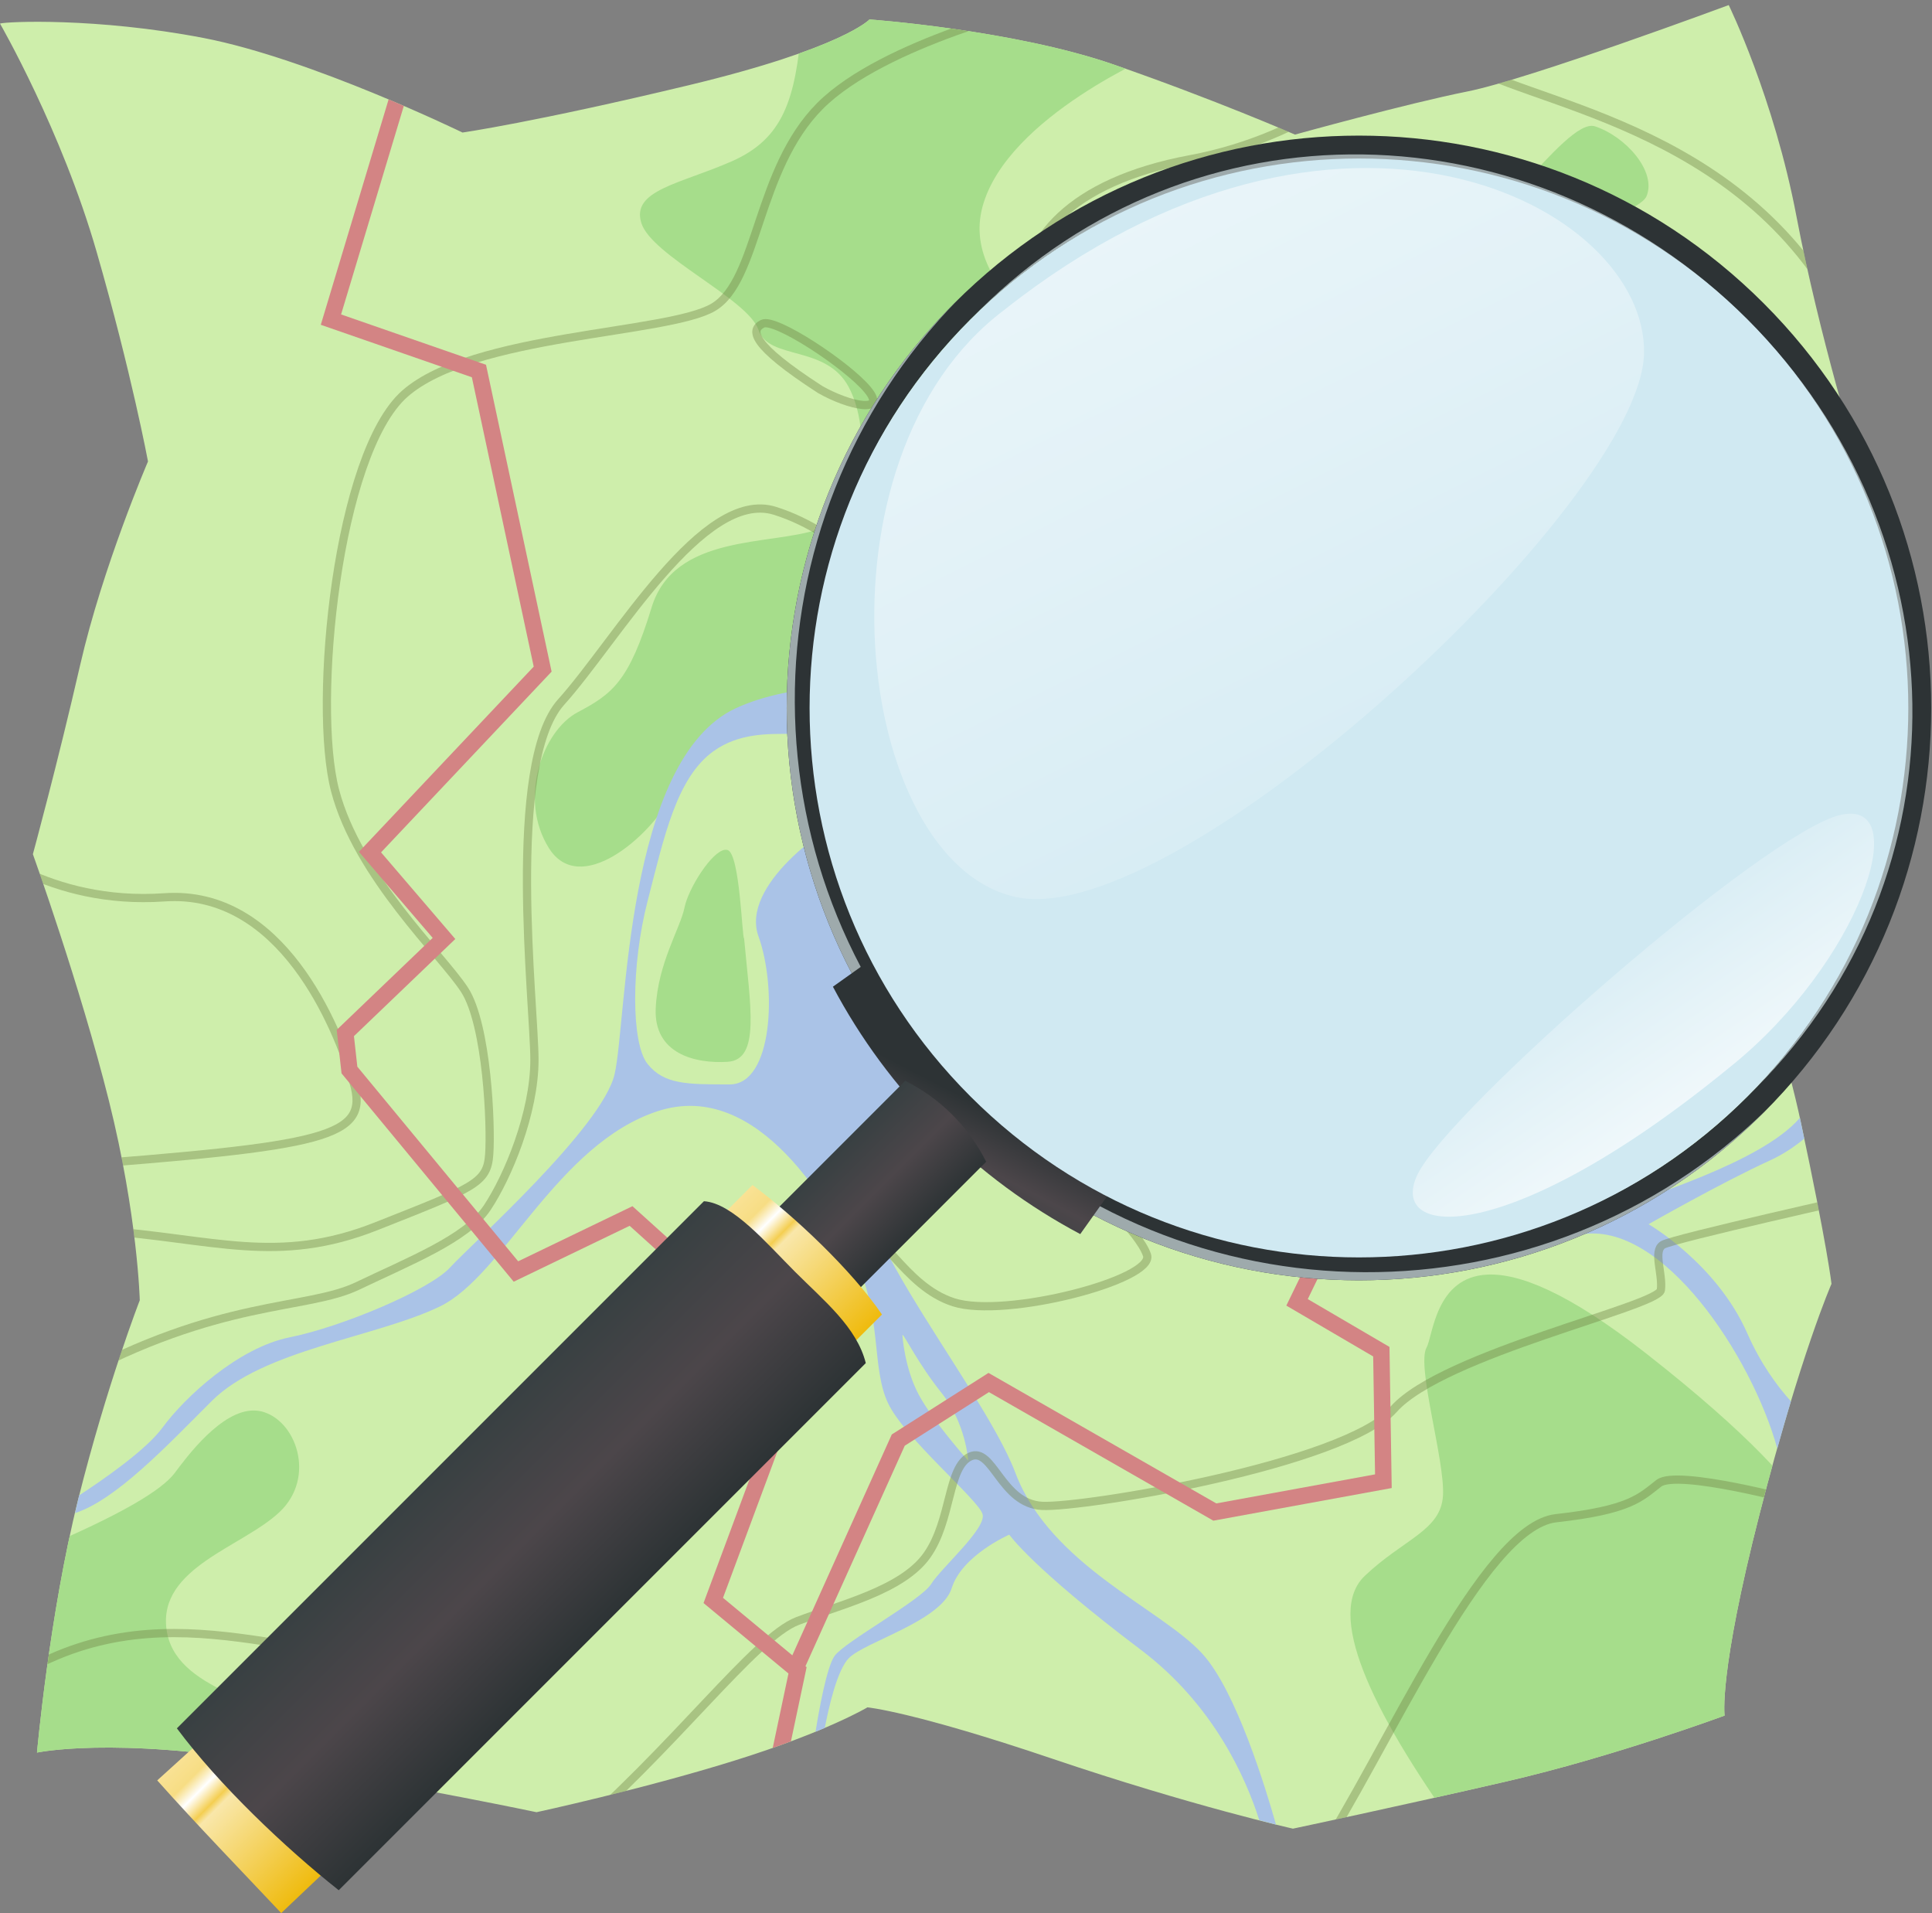 <?xml version="1.0" encoding="UTF-8" standalone="no"?>
<!-- Created with Inkscape (http://www.inkscape.org/) -->

<svg
   xmlns:dc="http://purl.org/dc/elements/1.1/"
   xmlns:cc="http://creativecommons.org/ns#"
   xmlns:rdf="http://www.w3.org/1999/02/22-rdf-syntax-ns#"
   xmlns:svg="http://www.w3.org/2000/svg"
   xmlns="http://www.w3.org/2000/svg"
   xmlns:xlink="http://www.w3.org/1999/xlink"
   xmlns:sodipodi="http://sodipodi.sourceforge.net/DTD/sodipodi-0.dtd"
   xmlns:inkscape="http://www.inkscape.org/namespaces/inkscape"
   width="301"
   height="298"
   viewBox="0 0 301 298"
   id="svg4046"
   version="1.1"
   inkscape:version="0.91 r13725"
   sodipodi:docname="open-street-map1.svg">
  <rect x="0" y="0" width="301" height="298" fill="#808080" stroke="none"/>
  <defs
     id="defs4048">
    <radialGradient
       xlink:href="#linearGradient5745-3"
       id="radialGradient6256"
       gradientUnits="userSpaceOnUse"
       gradientTransform="matrix(1.005,1.005,-1.005,1.005,241.295,485.321)"
       cx="128"
       cy="86"
       fx="128"
       fy="86"
       r="47" />
    <linearGradient
       id="linearGradient5745-3">
      <stop
         offset="0"
         id="stop5747-3"
         stop-color="#d0e9f2"
         stop-opacity="0" />
      <stop
         id="stop5753-6"
         offset=".839"
         stop-color="#d0e9f2"
         stop-opacity="0" />
      <stop
         offset=".943"
         id="stop5755-9"
         stop-color="#d0e9f2"
         stop-opacity=".282" />
      <stop
         offset="1"
         id="stop5749-0"
         stop-color="#d0e9f2" />
    </linearGradient>
    <linearGradient
       xlink:href="#linearGradient6589"
       id="linearGradient6595"
       x1="126.643"
       y1="29.815"
       x2="179.961"
       y2="137.196"
       gradientUnits="userSpaceOnUse"
       gradientTransform="translate(282.133,432.069)" />
    <linearGradient
       id="linearGradient6589">
      <stop
         offset="0"
         id="stop6591"
         stop-color="#fff" />
      <stop
         offset="1"
         id="stop6593"
         stop-color="#fff"
         stop-opacity="0" />
    </linearGradient>
    <radialGradient
       xlink:href="#linearGradient6846"
       id="radialGradient6427"
       cx="159.613"
       cy="72.588"
       fx="159.613"
       fy="72.588"
       r="38.417"
       gradientTransform="matrix(1.212,0,0,0.839,163.996,504.923)"
       gradientUnits="userSpaceOnUse" />
    <linearGradient
       id="linearGradient6846">
      <stop
         id="stop6848"
         offset="0"
         stop-color="#fff" />
      <stop
         offset=".5"
         id="stop6852"
         stop-color="#fff"
         stop-opacity=".931" />
      <stop
         id="stop6850"
         offset="1"
         stop-color="#fff"
         stop-opacity="0" />
    </linearGradient>
    <radialGradient
       xlink:href="#linearGradient6846"
       id="radialGradient4077"
       cx="159.613"
       cy="72.588"
       fx="159.613"
       fy="72.588"
       r="38.417"
       gradientTransform="matrix(1.212,0,0,0.839,-46.348,24.528)"
       gradientUnits="userSpaceOnUse" />
    <radialGradient
       xlink:href="#linearGradient6846"
       id="radialGradient4087"
       cx="159.613"
       cy="72.588"
       fx="159.613"
       fy="72.588"
       r="38.417"
       gradientTransform="matrix(1.212,0,0,0.839,-46.348,24.528)"
       gradientUnits="userSpaceOnUse" />
    <radialGradient
       xlink:href="#linearGradient6846"
       id="radialGradient4097"
       cx="159.613"
       cy="72.588"
       fx="159.613"
       fy="72.588"
       r="38.417"
       gradientTransform="matrix(1.212,0,0,0.839,-46.348,24.528)"
       gradientUnits="userSpaceOnUse" />
    <linearGradient
       gradientTransform="matrix(-0.503,0.198,0.197,-0.433,558.289,565.486)"
       y2="137.196"
       x2="179.961"
       y1="29.815"
       x1="126.643"
       gradientUnits="userSpaceOnUse"
       id="linearGradient6614"
       xlink:href="#linearGradient6589" />
    <linearGradient
       xlink:href="#linearGradient5762-9-4"
       id="linearGradient6244"
       gradientUnits="userSpaceOnUse"
       gradientTransform="matrix(-1.969,-1.969,-1.742,1.742,878.321,609.578)"
       x1="123"
       y1="150.375"
       x2="133"
       y2="150.375" />
    <linearGradient
       id="linearGradient5762-9-4">
      <stop
         offset="0"
         id="stop5764-6-1"
         stop-color="#2d3335" />
      <stop
         id="stop5770-3-6"
         offset=".5"
         stop-color="#4c464a" />
      <stop
         offset="1"
         id="stop5766-6-3"
         stop-color="#384042" />
    </linearGradient>
    <linearGradient
       xlink:href="#linearGradient5862-3"
       id="linearGradient6247"
       gradientUnits="userSpaceOnUse"
       gradientTransform="matrix(0.984,0.984,-0.984,0.984,415.072,316.907)"
       x1="120"
       y1="186.5"
       x2="136"
       y2="186.5" />
    <linearGradient
       id="linearGradient5862-3">
      <stop
         offset="0"
         id="stop5864-8"
         stop-color="#f9e295" />
      <stop
         id="stop5876-09"
         offset=".125"
         stop-color="#f7dd84" />
      <stop
         id="stop5874-2"
         offset=".206"
         stop-color="#fff" />
      <stop
         id="stop5870-3"
         offset=".301"
         stop-color="#f4ce51" />
      <stop
         offset=".341"
         id="stop5872-1"
         stop-color="#f9e7aa" />
      <stop
         offset="1"
         id="stop5866-8"
         stop-color="#efbb0e" />
    </linearGradient>
    <linearGradient
       xlink:href="#linearGradient5762-9-4"
       id="linearGradient6250"
       gradientUnits="userSpaceOnUse"
       gradientTransform="matrix(-0.984,-0.984,0.984,-0.984,667.048,568.878)"
       x1="123"
       y1="150.375"
       x2="133"
       y2="150.375" />
    <linearGradient
       xlink:href="#linearGradient5762-9-4"
       id="linearGradient6253"
       gradientUnits="userSpaceOnUse"
       gradientTransform="matrix(0.984,0.984,-0.984,0.984,415.072,316.907)"
       x1="128"
       y1="134.359"
       x2="130.875"
       y2="143.359" />
    <linearGradient
       xlink:href="#linearGradient5862-3"
       id="linearGradient6241"
       gradientUnits="userSpaceOnUse"
       gradientTransform="matrix(0.984,0.984,-0.984,0.984,349.126,382.853)"
       x1="120"
       y1="186.5"
       x2="136"
       y2="186.5" />
    <clipPath
       id="clipPath5466">
      <path
         style="fill:#ceeeab"
         inkscape:connector-curvature="0"
         d="m 9,12.25 c 0,0 7.5,13 11.75,27.75 C 25,54.75 27,65.5 27,65.5 c 0,0 -5.5,12.75 -8.25,24.75 -2.75,12 -5.75,23 -5.75,23 0,0 5.75,16 9.25,30 3.5,14 3.75,24.25 3.75,24.25 0,0 -4,10.25 -7.5,24.25 -3.5,14 -5,30.75 -5,30.75 0,0 9.25,-2 28.5,1.25 19.25,3.25 32.25,6 32.25,6 0,0 12.75,-2.75 24,-6.25 11.25,-3.5 16.25,-6.5 16.25,-6.5 0,0 5.5,0.5 22.5,6.25 17,5.75 29.25,8.5 29.25,8.5 0,0 13,-2.75 26,-5.75 13,-3 26.5,-8 26.5,-8 0,0 -0.75,-5 4.25,-24.5 5,-19.5 8.75,-28 8.75,-28 0,0 -0.5,-4.5 -3.75,-19.75 C 224.75,130.5 218,116 218,116 c 0,0 1.75,-10.5 6.75,-23.75 C 229.75,79 235,65.5 235,65.5 c 0,0 -4.75,-15.25 -7.5,-29.75 C 224.75,21.25 219.25,10 219.25,10 c 0,0 -24.25,9 -31.75,10.5 -7.5,1.5 -21,5.25 -21,5.25 0,0 -9.75,-4.25 -22,-8.5 -12.25,-4.25 -29.75,-5.5 -29.75,-5.5 0,0 -3.25,3.5 -22,8 -18.75,4.5 -27.5,5.75 -27.5,5.75 0,0 -18.5,-9 -31.5,-11.5 -13,-2.5 -24,-2 -24.75,-1.75 z"
         id="path5468" />
    </clipPath>
    <clipPath
       id="clipPath5383">
      <path
         style="fill:#ceeeab"
         inkscape:connector-curvature="0"
         d="m 9,12.25 c 0,0 7.5,13 11.75,27.75 C 25,54.75 27,65.5 27,65.5 c 0,0 -5.5,12.75 -8.25,24.75 -2.75,12 -5.75,23 -5.75,23 0,0 5.75,16 9.25,30 3.5,14 3.75,24.25 3.75,24.25 0,0 -4,10.25 -7.5,24.25 -3.5,14 -5,30.75 -5,30.75 0,0 9.25,-2 28.5,1.25 19.25,3.25 32.25,6 32.25,6 0,0 12.75,-2.75 24,-6.25 11.25,-3.5 16.25,-6.5 16.25,-6.5 0,0 5.5,0.5 22.5,6.25 17,5.75 29.25,8.5 29.25,8.5 0,0 13,-2.75 26,-5.75 13,-3 26.5,-8 26.5,-8 0,0 -0.75,-5 4.25,-24.5 5,-19.5 8.75,-28 8.75,-28 0,0 -0.5,-4.5 -3.75,-19.75 C 224.75,130.5 218,116 218,116 c 0,0 1.75,-10.5 6.75,-23.75 C 229.75,79 235,65.5 235,65.5 c 0,0 -4.75,-15.25 -7.5,-29.75 C 224.75,21.25 219.25,10 219.25,10 c 0,0 -24.25,9 -31.75,10.5 -7.5,1.5 -21,5.25 -21,5.25 0,0 -9.75,-4.25 -22,-8.5 -12.25,-4.25 -29.75,-5.5 -29.75,-5.5 0,0 -3.25,3.5 -22,8 -18.75,4.5 -27.5,5.75 -27.5,5.75 0,0 -18.5,-9 -31.5,-11.5 -13,-2.5 -24,-2 -24.75,-1.75 z"
         id="path5385" />
    </clipPath>
    <clipPath
       id="clipPath5426">
      <path
         style="fill:#ceeeab"
         inkscape:connector-curvature="0"
         d="m 9,12.25 c 0,0 7.5,13 11.75,27.75 C 25,54.75 27,65.5 27,65.5 c 0,0 -5.5,12.75 -8.25,24.75 -2.75,12 -5.75,23 -5.75,23 0,0 5.75,16 9.25,30 3.5,14 3.75,24.25 3.75,24.25 0,0 -4,10.25 -7.5,24.25 -3.5,14 -5,30.75 -5,30.75 0,0 9.25,-2 28.5,1.25 19.25,3.25 32.25,6 32.25,6 0,0 12.75,-2.75 24,-6.25 11.25,-3.5 16.25,-6.5 16.25,-6.5 0,0 5.5,0.5 22.5,6.25 17,5.75 29.25,8.5 29.25,8.5 0,0 13,-2.75 26,-5.75 13,-3 26.5,-8 26.5,-8 0,0 -0.75,-5 4.25,-24.5 5,-19.5 8.75,-28 8.75,-28 0,0 -0.5,-4.5 -3.75,-19.75 C 224.75,130.5 218,116 218,116 c 0,0 1.75,-10.5 6.75,-23.75 C 229.75,79 235,65.5 235,65.5 c 0,0 -4.75,-15.25 -7.5,-29.75 C 224.75,21.25 219.25,10 219.25,10 c 0,0 -24.25,9 -31.75,10.5 -7.5,1.5 -21,5.25 -21,5.25 0,0 -9.75,-4.25 -22,-8.5 -12.25,-4.25 -29.75,-5.5 -29.75,-5.5 0,0 -3.25,3.5 -22,8 -18.75,4.5 -27.5,5.75 -27.5,5.75 0,0 -18.5,-9 -31.5,-11.5 -13,-2.5 -24,-2 -24.75,-1.75 z"
         id="path5428" />
    </clipPath>
    <clipPath
       id="clipPath5466-2">
      <path
         style="fill:#ceeeab"
         inkscape:connector-curvature="0"
         d="m 9,12.25 c 0,0 7.5,13 11.75,27.75 C 25,54.75 27,65.5 27,65.5 c 0,0 -5.5,12.75 -8.25,24.75 -2.75,12 -5.75,23 -5.75,23 0,0 5.75,16 9.25,30 3.5,14 3.75,24.25 3.75,24.25 0,0 -4,10.25 -7.5,24.25 -3.5,14 -5,30.75 -5,30.75 0,0 9.25,-2 28.5,1.25 19.25,3.25 32.25,6 32.25,6 0,0 12.75,-2.75 24,-6.25 11.25,-3.5 16.25,-6.5 16.25,-6.5 0,0 5.5,0.5 22.5,6.25 17,5.75 29.25,8.5 29.25,8.5 0,0 13,-2.75 26,-5.75 13,-3 26.5,-8 26.5,-8 0,0 -0.75,-5 4.25,-24.5 5,-19.5 8.75,-28 8.75,-28 0,0 -0.5,-4.5 -3.75,-19.75 C 224.75,130.5 218,116 218,116 c 0,0 1.75,-10.5 6.75,-23.75 C 229.75,79 235,65.5 235,65.5 c 0,0 -4.75,-15.25 -7.5,-29.75 C 224.75,21.25 219.25,10 219.25,10 c 0,0 -24.25,9 -31.75,10.5 -7.5,1.5 -21,5.25 -21,5.25 0,0 -9.75,-4.25 -22,-8.5 -12.25,-4.25 -29.75,-5.5 -29.75,-5.5 0,0 -3.25,3.5 -22,8 -18.75,4.5 -27.5,5.75 -27.5,5.75 0,0 -18.5,-9 -31.5,-11.5 -13,-2.5 -24,-2 -24.75,-1.75 z"
         id="path5468-6" />
    </clipPath>
    <clipPath
       id="clipPath5383-4">
      <path
         style="fill:#ceeeab"
         inkscape:connector-curvature="0"
         d="m 9,12.25 c 0,0 7.5,13 11.75,27.75 C 25,54.75 27,65.5 27,65.5 c 0,0 -5.5,12.75 -8.25,24.75 -2.75,12 -5.75,23 -5.75,23 0,0 5.75,16 9.25,30 3.5,14 3.75,24.25 3.75,24.25 0,0 -4,10.25 -7.5,24.25 -3.5,14 -5,30.75 -5,30.75 0,0 9.25,-2 28.5,1.25 19.25,3.25 32.25,6 32.25,6 0,0 12.75,-2.75 24,-6.25 11.25,-3.5 16.25,-6.5 16.25,-6.5 0,0 5.5,0.5 22.5,6.25 17,5.75 29.25,8.5 29.25,8.5 0,0 13,-2.75 26,-5.75 13,-3 26.5,-8 26.5,-8 0,0 -0.75,-5 4.25,-24.5 5,-19.5 8.75,-28 8.75,-28 0,0 -0.5,-4.5 -3.75,-19.75 C 224.75,130.5 218,116 218,116 c 0,0 1.75,-10.5 6.75,-23.75 C 229.75,79 235,65.5 235,65.5 c 0,0 -4.75,-15.25 -7.5,-29.75 C 224.75,21.25 219.25,10 219.25,10 c 0,0 -24.25,9 -31.75,10.5 -7.5,1.5 -21,5.25 -21,5.25 0,0 -9.75,-4.25 -22,-8.5 -12.25,-4.25 -29.75,-5.5 -29.75,-5.5 0,0 -3.25,3.5 -22,8 -18.75,4.5 -27.5,5.75 -27.5,5.75 0,0 -18.5,-9 -31.5,-11.5 -13,-2.5 -24,-2 -24.75,-1.75 z"
         id="path5385-5" />
    </clipPath>
    <clipPath
       id="clipPath5426-8">
      <path
         style="fill:#ceeeab"
         inkscape:connector-curvature="0"
         d="m 9,12.25 c 0,0 7.5,13 11.75,27.75 C 25,54.75 27,65.5 27,65.5 c 0,0 -5.5,12.75 -8.25,24.75 -2.75,12 -5.75,23 -5.75,23 0,0 5.75,16 9.25,30 3.5,14 3.75,24.25 3.75,24.25 0,0 -4,10.25 -7.5,24.25 -3.5,14 -5,30.75 -5,30.75 0,0 9.25,-2 28.5,1.25 19.25,3.25 32.25,6 32.25,6 0,0 12.75,-2.75 24,-6.25 11.25,-3.5 16.25,-6.5 16.25,-6.5 0,0 5.5,0.5 22.5,6.25 17,5.75 29.25,8.5 29.25,8.5 0,0 13,-2.75 26,-5.75 13,-3 26.5,-8 26.5,-8 0,0 -0.75,-5 4.25,-24.5 5,-19.5 8.75,-28 8.75,-28 0,0 -0.5,-4.5 -3.75,-19.75 C 224.75,130.5 218,116 218,116 c 0,0 1.75,-10.5 6.75,-23.75 C 229.75,79 235,65.5 235,65.5 c 0,0 -4.75,-15.25 -7.5,-29.75 C 224.75,21.25 219.25,10 219.25,10 c 0,0 -24.25,9 -31.75,10.5 -7.5,1.5 -21,5.25 -21,5.25 0,0 -9.75,-4.25 -22,-8.5 -12.25,-4.25 -29.75,-5.5 -29.75,-5.5 0,0 -3.25,3.5 -22,8 -18.75,4.5 -27.5,5.75 -27.5,5.75 0,0 -18.5,-9 -31.5,-11.5 -13,-2.5 -24,-2 -24.75,-1.75 z"
         id="path5428-2" />
    </clipPath>
    <linearGradient
       xlink:href="#linearGradient5862-3"
       id="linearGradient6241-5"
       gradientUnits="userSpaceOnUse"
       gradientTransform="matrix(0.984,0.984,-0.984,0.984,349.126,382.853)"
       x1="120"
       y1="186.5"
       x2="136"
       y2="186.5" />
    <linearGradient
       xlink:href="#linearGradient5762-9-4"
       id="linearGradient6253-6"
       gradientUnits="userSpaceOnUse"
       gradientTransform="matrix(0.984,0.984,-0.984,0.984,415.072,316.907)"
       x1="128"
       y1="134.359"
       x2="130.875"
       y2="143.359" />
    <linearGradient
       xlink:href="#linearGradient5762-9-4"
       id="linearGradient6250-9"
       gradientUnits="userSpaceOnUse"
       gradientTransform="matrix(-0.984,-0.984,0.984,-0.984,667.048,568.878)"
       x1="123"
       y1="150.375"
       x2="133"
       y2="150.375" />
    <linearGradient
       xlink:href="#linearGradient5862-3"
       id="linearGradient6247-8"
       gradientUnits="userSpaceOnUse"
       gradientTransform="matrix(0.984,0.984,-0.984,0.984,415.072,316.907)"
       x1="120"
       y1="186.5"
       x2="136"
       y2="186.5" />
    <linearGradient
       xlink:href="#linearGradient5762-9-4"
       id="linearGradient6244-5"
       gradientUnits="userSpaceOnUse"
       gradientTransform="matrix(-1.969,-1.969,-1.742,1.742,878.321,609.578)"
       x1="123"
       y1="150.375"
       x2="133"
       y2="150.375" />
    <radialGradient
       xlink:href="#linearGradient5745-3"
       id="radialGradient6256-3"
       gradientUnits="userSpaceOnUse"
       gradientTransform="matrix(1.005,1.005,-1.005,1.005,241.295,485.321)"
       cx="128"
       cy="86"
       fx="128"
       fy="86"
       r="47" />
    <linearGradient
       xlink:href="#linearGradient6589"
       id="linearGradient6595-5"
       x1="126.643"
       y1="29.815"
       x2="179.961"
       y2="137.196"
       gradientUnits="userSpaceOnUse"
       gradientTransform="translate(282.133,432.069)" />
    <linearGradient
       gradientTransform="matrix(-0.503,0.198,0.197,-0.433,558.289,565.486)"
       y2="137.196"
       x2="179.961"
       y1="29.815"
       x1="126.643"
       gradientUnits="userSpaceOnUse"
       id="linearGradient6614-9"
       xlink:href="#linearGradient6589" />
  </defs>
  <sodipodi:namedview
     id="base"
     pagecolor="#ffffff"
     bordercolor="#666666"
     borderopacity="1.0"
     inkscape:pageopacity="0.0"
     inkscape:pageshadow="2"
     inkscape:zoom="0.66350946"
     inkscape:cx="1360.5101"
     inkscape:cy="210.49536"
     inkscape:document-units="px"
     inkscape:current-layer="layer1"
     showgrid="false"
     inkscape:window-width="1920"
     inkscape:window-height="1017"
     inkscape:window-x="792"
     inkscape:window-y="-8"
     inkscape:window-maximized="1"
     units="px" />
  <g
     inkscape:label="Layer 1"
     inkscape:groupmode="layer"
     id="layer1"
     transform="translate(0,-754.362)">
    <g
       id="g4410"
       transform="matrix(1.281,0,0,1.281,-372.942,188.861)">
      <path
         style="fill:#ceeeab"
         inkscape:connector-curvature="0"
         d="m 291.133,444.319 c 0,0 7.5,13 11.75,27.75 4.25,14.75 6.25,25.5 6.25,25.5 0,0 -5.5,12.75 -8.25,24.75 -2.75,12 -5.75,23 -5.75,23 0,0 5.75,16 9.25,30 3.5,14 3.75,24.25 3.75,24.25 0,0 -4,10.25 -7.5,24.25 -3.5,14 -5,30.75 -5,30.75 0,0 9.25,-2 28.5,1.25 19.25,3.25 32.25,6 32.25,6 0,0 12.75,-2.75 24,-6.25 11.25,-3.5 16.25,-6.5 16.25,-6.5 0,0 5.5,0.5 22.5,6.25 17,5.75 29.25,8.5 29.25,8.5 0,0 13,-2.75 26,-5.75 13,-3 26.5,-8 26.5,-8 0,0 -0.75,-5 4.25,-24.5 5,-19.5 8.75,-28 8.75,-28 0,0 -0.5,-4.5 -3.75,-19.75 -3.25,-15.25 -10,-29.75 -10,-29.75 0,0 1.75,-10.5 6.75,-23.75 5,-13.25 10.25,-26.75 10.25,-26.75 0,0 -4.75,-15.25 -7.5,-29.75 -2.75,-14.5 -8.25,-25.75 -8.25,-25.75 0,0 -24.25,9 -31.75,10.5 -7.5,1.5 -21,5.25 -21,5.25 0,0 -9.75,-4.25 -22,-8.5 -12.25,-4.25 -29.75,-5.5 -29.75,-5.5 0,0 -3.25,3.5 -22,8 -18.75,4.5 -27.5,5.75 -27.5,5.75 0,0 -18.5,-9 -31.5,-11.5 -13,-2.5 -24,-2 -24.75,-1.75 z"
         id="path3834-9" />
      <g
         id="g5438"
         clip-path="url(#clipPath5466-2)"
         transform="translate(282.133,432.069)">
        <path
           style="fill:#a6dd8b"
           inkscape:connector-curvature="0"
           d="m 110.75,5.5 -4.25,7 c -0.75,9 -2.25,13.75 -8.5,16.5 -6.25,2.75 -12.25,3.5 -11,7.5 1.25,4 13,9.25 14.25,13 1.25,3.75 8.25,1.75 11,7 2.75,5.25 2,15.25 -3.75,17.25 -5.75,2 -17.5,0.5 -20.25,9.5 -2.75,9 -4.75,10.5 -9,12.75 -4.25,2.25 -7.25,10.5 -3.5,16.5 3.75,6 12.25,-1.25 15,-6.5 C 93.5,100.75 98,97.25 98,97.25 l 23.75,0 59,-1.75 3.25,-3.75 c 0,0 3.25,4 2.75,8.75 -0.5,4.75 -3.75,14.75 0.25,17.25 4,2.5 19.5,-2 24,-7 4.5,-5 -4.75,-28.25 -10.5,-29.5 -5.75,-1.25 -18.5,-1.75 -17,-7 1.5,-5.25 11.75,4.5 17.25,3.25 5.5,-1.25 16.75,-21 12,-25.25 C 208,48 188.5,47 187,44.25 c -1.5,-2.75 21,-8 22.25,-11 1.25,-3 -2.5,-7.25 -6.25,-8.5 C 199.25,23.5 189,41 182,40.5 175,40 162,46.25 164.75,52 c 2.75,5.75 -6,11 -14.5,6.5 -8.5,-4.5 -24.75,-13 -21.75,-24 3,-11 21.5,-18.75 21.5,-18.75 L 110.75,5.5 Z M 97.187,112.72 c -1.594,0.145 -4.468,4.686 -4.937,7.03 -0.5,2.5 -3.25,6.75 -3.5,12.25 -0.25,5.5 4.75,6.75 8.75,6.5 4,-0.25 2.75,-6.75 2,-15 -0.25,0 -0.5,-10.25 -2,-10.75 -0.094,-0.03 -0.206,-0.04 -0.313,-0.03 z m 92.72,51.655 c -6.336,0.295 -6.626,7.47 -7.407,8.875 -1.25,2.25 2.25,13.75 2,18 -0.25,4.25 -4.75,5.25 -9.5,9.75 -4.75,4.5 0.5,16 11.25,31 l 44.75,1.25 -1,-35 c 0,0 4.75,-4.25 -20.75,-24.25 -9.563,-7.5 -15.542,-9.802 -19.344,-9.625 z m -149.97,16.53 c -4.03,-0.1 -8.28,5.72 -9.687,7.595 -1.5,2 -6.25,5 -17,9.5 l -14.5,34.25 53,4.25 c 0,0 1.75,-11 -4.25,-15.75 C 41.5,216 30.25,215 29.25,207.5 28.25,200 38.5,197.5 43,193.25 47.5,189 45,182 40.75,181 c -0.266,-0.063 -0.544,-0.087 -0.813,-0.094 z"
           id="path5436" />
      </g>
      <path
         style="fill:#aac3e7"
         inkscape:connector-curvature="0"
         d="m 440.663,517.413 c -4.76,-0.015 -9.03,0.97 -11.53,3.156 -8,7 -35,0.75 -48.5,7 -13.5,6.25 -13.25,38 -14.75,44.5 -1.5,6.5 -17.5,20.75 -20,23.5 -2.5,2.75 -13.25,7.25 -19.5,8.5 -6.25,1.25 -12.75,7.25 -15.5,11 -2.02,2.756 -7.406,6.45 -10.125,8.22 -0.046,0.18 -0.08,0.347 -0.125,0.53 -0.134,0.535 -0.247,1.083 -0.375,1.625 4.98,-1.605 11.18,-8.18 16.625,-13.625 6.25,-6.25 20,-7.75 27.75,-11.5 7.75,-3.75 14.25,-19.75 26.5,-23.75 12.25,-4 21.25,11.75 24.25,18.5 3,6.75 1.75,12.75 3.75,17 2,4.25 11,11.75 11.5,13.5 0.5,1.75 -5,6.5 -6.25,8.5 -1.25,2 -10.5,7 -11.75,8.75 -0.966,1.352 -1.923,6.773 -2.313,9.22 0.414,-0.17 0.755,-0.312 1.126,-0.47 0.483,-2.53 1.515,-7.078 2.937,-8.5 2,-2 11.25,-4.5 12.5,-8.5 1.25,-4 7,-6.5 7,-6.5 0,0 2.75,4 16,14 8.833,6.667 12.758,15.534 14.406,20.72 0.674,0.17 1.533,0.408 2.03,0.53 -1.22,-4.32 -4.835,-16.24 -8.936,-20.75 -5,-5.5 -18.5,-10.75 -22.75,-22 -4.25,-11.25 -24.5,-34.25 -17.5,-40.25 7,-6 16.5,-4 28.5,7.5 12,11.5 46.25,5.75 57.75,3.75 9.955,-1.73 20.834,14.883 23.906,26.03 0.59,-2.094 1.127,-4 1.656,-5.75 -1.738,-1.925 -3.697,-4.62 -5.312,-8.28 -3.75,-8.5 -12,-13.25 -12,-13.25 0,0 8.75,-5 14.75,-7.75 1.617,-0.74 3.006,-1.677 4.188,-2.656 -0.163,-0.774 -0.26,-1.256 -0.438,-2.094 -0.03,-0.146 -0.062,-0.292 -0.094,-0.438 -4.765,5.563 -19.232,9.616 -21.656,10.938 -2.75,1.5 -18.25,3 -35.75,4.5 -17.5,1.5 -26.75,-7.5 -34.25,-14.75 -7.5,-7.25 -13,-36 -3,-38 10,-2 20,13.75 30,17 10,3.25 21.5,-15.75 19.75,-27 -1.203,-7.734 -13.997,-12.625 -24.47,-12.656 z m -53.343,13.28 c 1.276,0.002 5.86,1.595 6.563,2.376 2.25,2.5 2,7.25 0,8 -2,0.75 -12.75,8 -10.5,14.25 2.25,6.25 1.75,18 -3.5,18 -5.25,0 -8,0 -10,-2.5 -2,-2.5 -2,-12 0,-19.75 2,-7.75 3.5,-15 8,-18.25 3.094,-2.234 6.632,-2.128 9.438,-2.125 z m 13.594,73.095 c 0.204,0.012 1.907,3.514 4.72,7.03 3,3.75 3.25,8.25 3.25,8.25 0,0 -4.25,-4.75 -6,-8 -1.75,-3.25 -2,-7.25 -2,-7.25 0,-0.03 0.018,-0.032 0.03,-0.03 z"
         id="path5280" />
      <path
         style="opacity:0.387;fill:none;stroke:#6d7f42;stroke-linecap:round;stroke-linejoin:round"
         inkscape:connector-curvature="0"
         d="m 404.883,504.319 c 6.25,0.5 12.25,-2.25 10.75,-6.5 -1.5,-4.25 -12.5,-7.25 -13.25,-3 -0.75,4.25 2,10.5 2.5,9.5 z"
         id="path5319" />
      <path
         style="opacity:0.387;fill:none;stroke:#6d7f42;stroke-linecap:round;stroke-linejoin:round"
         inkscape:connector-curvature="0"
         d="m 390.883,488.819 c -8.5,-5.5 -8.5,-7.25 -7,-8 1.5,-0.75 10.25,5 12.75,8 2.5,3 -2.25,2 -5.75,0 z"
         id="path5321" />
      <g
         style="fill:none;stroke:#6d7f42"
         id="g5373"
         clip-path="url(#clipPath5383-4)"
         transform="translate(282.133,432.069)">
        <path
           style="opacity:0.387;stroke-linecap:round;stroke-linejoin:round"
           inkscape:connector-curvature="0"
           id="path5323"
           d="M 15.75,151.25 C 48.75,148.75 54,147.75 52,141 50,134.25 43.25,117.5 29,118.5 14.75,119.5 6.25,111.75 6.25,111.75" />
        <path
           style="opacity:0.387"
           inkscape:connector-curvature="0"
           id="path5311"
           d="m 17.5,177.25 c 18.25,-10 28.75,-8.5 35,-11.5 6.25,-3 13.25,-5.75 15.75,-9.5 2.5,-3.75 5.75,-11.5 5.75,-18 0,-6.5 -3.5,-36 3.25,-43.5 6.75,-7.5 17.25,-26 26,-23.25 8.75,2.75 12.25,9.75 22,9.5 9.75,-0.25 21.75,-4 24.25,-12.25 2.5,-8.25 -15.75,-16 -16,-23 -0.25,-7 5.5,-14.25 20.25,-17 14.75,-2.75 23.5,-11.5 23.5,-11.5" />
        <path
           style="opacity:0.387;stroke-linecap:round;stroke-linejoin:round"
           inkscape:connector-curvature="0"
           id="path5315"
           d="m 21.25,159 c 13.75,1 21.5,4.25 33.5,-0.5 12,-4.75 13.5,-5.25 13.75,-8.75 0.25,-3.5 -0.25,-15.75 -3,-20 C 62.75,125.5 52.5,116 49.75,105.5 47,95 50,64.5 58.25,57.25 66.5,50 90.25,50 95.75,46.75 101.25,43.5 101,30 108.75,22.25 116.5,14.5 135.75,10 135.75,10" />
        <path
           style="opacity:0.387;stroke-linecap:round;stroke-linejoin:round"
           inkscape:connector-curvature="0"
           id="path5317"
           d="m 190,18.5 c 11.75,5 39,9.75 47.25,40.25" />
        <path
           style="opacity:0.387;stroke-linecap:round;stroke-linejoin:round"
           inkscape:connector-curvature="0"
           id="path5325"
           d="m 9.75,214 c 19,-12.5 36,-1.25 49,-4 13,-2.75 38.25,-37.25 46,-37 7.75,0.25 5.5,-11.75 8.5,-13.25 3,-1.5 5.5,6 11.75,8 6.25,2 24.5,-2.75 23.5,-5.75 -1,-3 -7,-7.75 -5.5,-8.5 1.5,-0.75 8.5,5 12.75,3.5 4.25,-1.5 43.75,-1 48.5,-13.5 C 209,131 225.75,130 225.75,130" />
        <path
           style="opacity:0.387;stroke-linecap:round;stroke-linejoin:round"
           inkscape:connector-curvature="0"
           id="path5327"
           d="m 77.5,233.5 c 13.5,-11.5 23.25,-25 28.5,-27 5.25,-2 12.75,-3.75 15.75,-8 3,-4.25 2.5,-10.75 5.25,-12 2.75,-1.25 3.75,5.75 8.75,6 5,0.25 36.75,-5 42.75,-11.75 6,-6.75 32.25,-12.5 32.5,-14.5 0.25,-2 -1,-4.75 0.25,-5.5 1.25,-0.75 24.75,-6 24.75,-6" />
        <path
           style="opacity:0.387;stroke-linecap:round;stroke-linejoin:round"
           inkscape:connector-curvature="0"
           id="path5329"
           d="m 168.75,236 c 9,-13.75 20.5,-41 29.5,-42 9,-1 10.25,-2.5 12.5,-4.25 2.25,-1.75 17,2.25 17,2.25" />
      </g>
      <g
         style="fill:none;stroke:#d38484;stroke-width:2;stroke-linecap:round"
         id="g5400"
         clip-path="url(#clipPath5426-8)"
         transform="translate(282.133,432.069)">
        <path
           inkscape:connector-curvature="0"
           id="path5387"
           d="m 57.75,20 -8.5,28.25 18,6.25 L 75,90.75 54,113 l 9,10.5 -12,11.5 0.5,4.5 20.25,24.5 14,-6.75 20.5,18.5 -10.5,28.25 10.25,8.5 -2.75,13" />
        <path
           inkscape:connector-curvature="0"
           id="path5389"
           d="m 105.75,212.25 12.5,-27.75 11,-7 27.5,15.75 20.5,-3.75 -0.25,-15.75 -10.25,-6 12.75,-26.25 5.75,-3.75 38.75,-10" />
      </g>
      <path
         d="m 330.143,669.526 -4.807,4.558 c -5.007,-5.315 -10.24,-10.707 -15.08,-16.133 l 4.49,-4.073 c 6.83,6.533 8.873,8.53 15.397,15.647 z"
         id="rect5757-8-7-7-9"
         style="fill:url(#linearGradient6241-5)"
         inkscape:connector-curvature="0" />
      <path
         d="m 407.197,576.755 c -27.18,-27.18 -27.18,-71.247 0,-98.427 27.18,-27.18 71.247,-27.18 98.427,0 27.18,27.18 27.18,71.246 0,98.426 -27.18,27.18 -71.246,27.18 -98.426,0 z m 2.953,-2.953 c 26.093,26.093 67.413,27.077 93.506,0.984 26.093,-26.092 25.108,-67.413 -0.984,-93.506 -26.094,-26.09 -67.415,-27.076 -93.507,-0.983 -26.093,26.093 -25.11,67.413 0.984,93.506 z"
         id="path5604-26"
         inkscape:connector-curvature="0"
         style="fill:#2d3335" />
      <path
         d="m 407.197,576.755 c -27.18,-27.18 -27.18,-71.247 0,-98.427 0.166,-0.167 0.325,-0.33 0.492,-0.494 -26.685,27.218 -26.522,70.92 0.492,97.936 27.015,27.014 70.718,27.177 97.935,0.492 -0.163,0.167 -0.326,0.326 -0.492,0.492 -27.18,27.18 -71.246,27.18 -98.426,0 z m 2.46,-96.95 c 0.163,-0.168 0.328,-0.328 0.493,-0.493 26.093,-26.093 67.413,-25.11 93.506,0.984 26.092,26.093 27.077,67.413 0.984,93.506 -0.165,0.165 -0.326,0.33 -0.492,0.492 25.587,-26.118 24.45,-67.086 -1.477,-93.014 -25.927,-25.926 -66.895,-27.062 -93.013,-1.475 z"
         id="path5604-2-9"
         inkscape:connector-curvature="0"
         style="fill:#9eaaac" />
      <path
         d="m 398.185,557.346 -5.752,4.09 c 3.295,6.214 7.563,12.055 12.796,17.287 5.232,5.233 11.073,9.5 17.286,12.796 l 4.09,-5.752 c -5.926,-3.034 -11.493,-7.003 -16.455,-11.965 -4.962,-4.962 -8.93,-10.53 -11.965,-16.456 z"
         id="path5604-9-1-8-8-1"
         style="fill:url(#linearGradient6253-6)"
         inkscape:connector-curvature="0" />
      <path
         d="m 406.951,577.001 c 1.73,1.73 3.084,3.67 4.122,5.72 l -26.206,26.207 c -2.05,-1.038 -3.992,-2.393 -5.722,-4.122 -1.73,-1.73 -3.084,-3.67 -4.12,-5.72 l 26.205,-26.208 c 2.05,1.038 3.992,2.393 5.72,4.122 z"
         id="rect5757-5"
         style="fill:url(#linearGradient6250-9)"
         inkscape:connector-curvature="0" />
      <path
         d="m 398.4,601.301 -66.067,66.068 c -3.985,-2.192 -5.833,-3 -9.29,-6.46 -3.46,-3.457 -4.268,-5.305 -6.46,-9.29 l 66.068,-66.067 c 5.064,3.748 12.117,10.398 15.75,15.75 z"
         id="rect5757-8-7-2"
         style="fill:url(#linearGradient6247-8)"
         inkscape:connector-curvature="0" />
      <path
         d="m 387.913,596.187 c 3.457,3.458 7.434,6.666 8.518,11.02 l -64.1,64.1 c -6.516,-5.156 -14.554,-12.792 -19.685,-19.687 l 64.1,-64.098 c 3.49,0.223 7.66,5.16 11.117,8.617 l 0.05,0.048 z"
         id="rect5757-8-6"
         style="fill:url(#linearGradient6244-5)"
         inkscape:connector-curvature="0" />
      <path
         d="m 409.166,574.786 c 26.092,26.093 68.397,26.093 94.49,0 26.093,-26.092 26.093,-68.397 0,-94.49 -26.093,-26.092 -68.398,-26.093 -94.49,0 -26.093,26.093 -26.093,68.398 0,94.49 z"
         id="path5604-9-1-3"
         style="fill:url(#radialGradient6256-3)"
         inkscape:connector-curvature="0" />
      <path
         d="m 413.301,479.119 c 40.66,-32.173 78.136,-12.728 77.782,5.303 -0.353,18.03 -56.568,70.357 -76.367,66.115 -19.8,-4.243 -25.456,-53.387 -1.415,-71.418 z"
         id="path6587"
         style="opacity:0.604;fill:url(#linearGradient6595-5)"
         inkscape:connector-curvature="0" />
      <path
         d="m 501.596,571.159 c -26.794,21.983 -41.808,21.007 -38.075,13.138 3.734,-7.87 42.326,-41.655 51.448,-43.748 9.12,-2.093 2.275,18.04 -13.373,30.61 z"
         id="path6587-7"
         style="opacity:0.765;fill:url(#linearGradient6614-9)"
         inkscape:connector-curvature="0" />
    </g>
  </g>
</svg>
